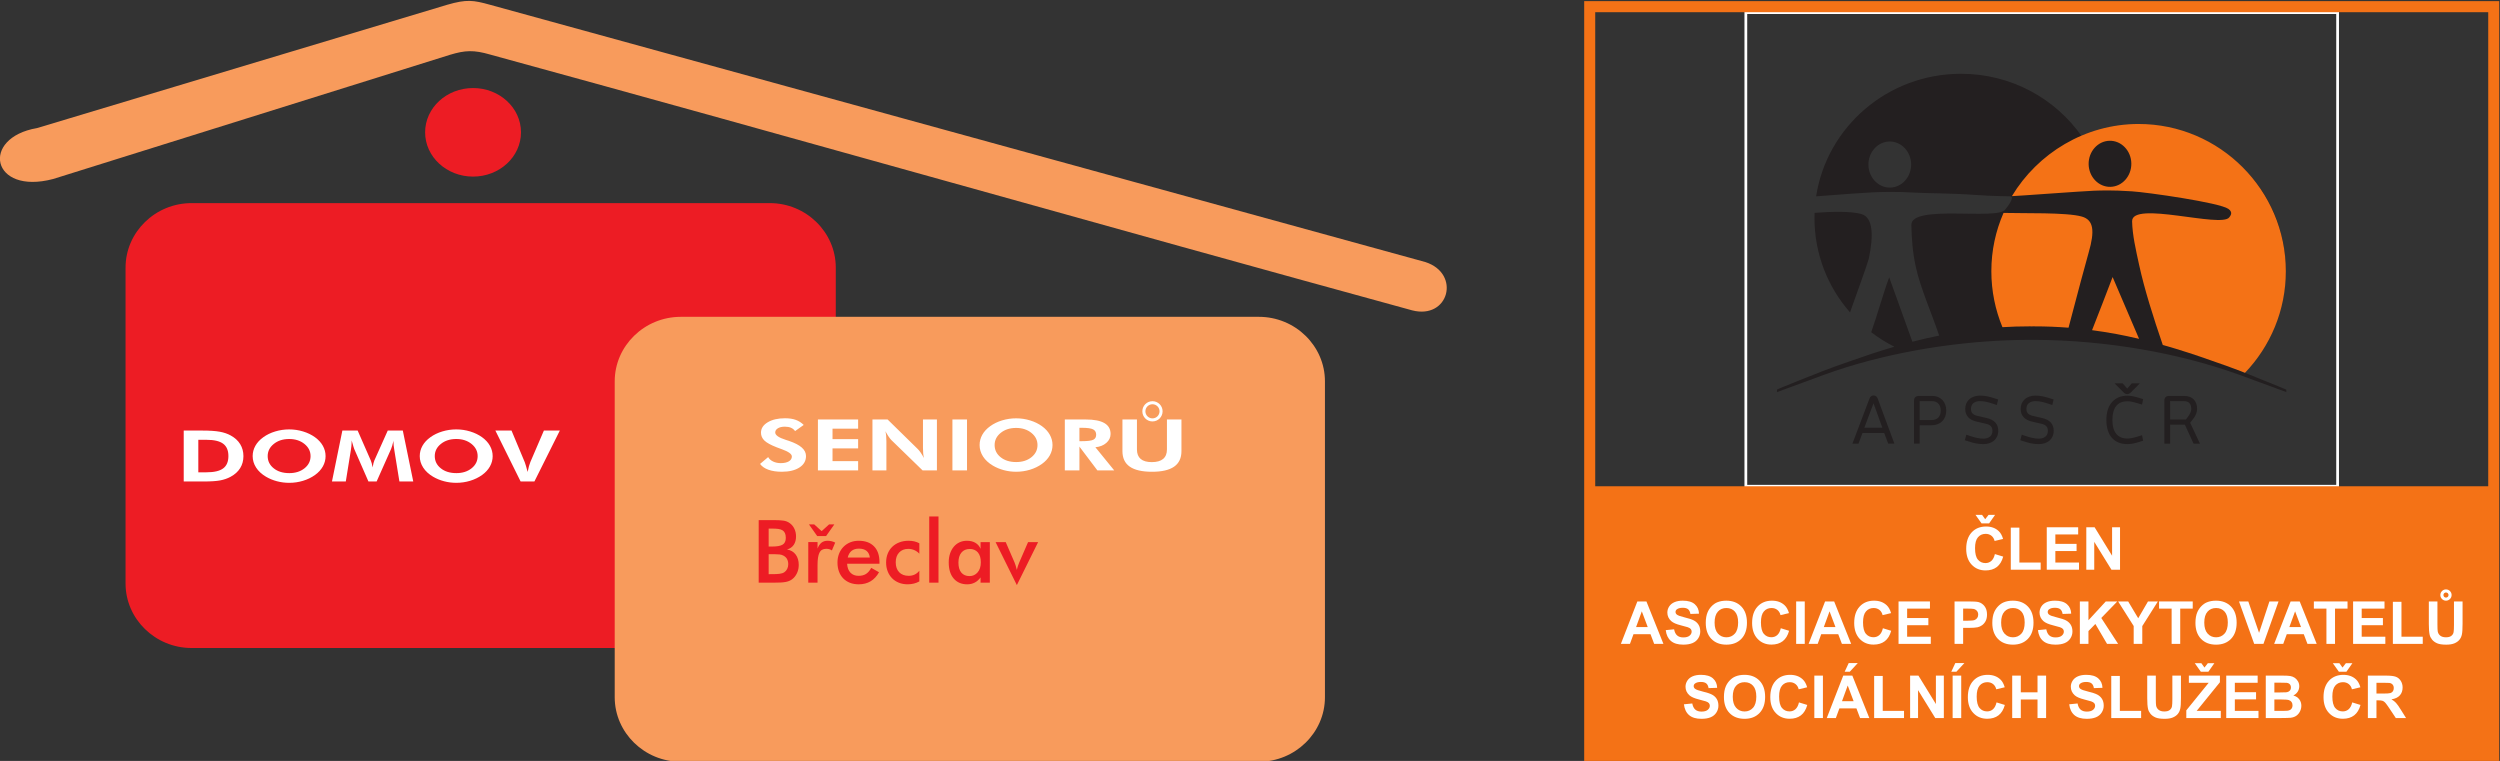 <?xml version="1.0" encoding="UTF-8" standalone="no"?>
<!-- Created with Inkscape (http://www.inkscape.org/) -->

<svg
   version="1.1"
   id="svg2"
   width="558.601"
   height="170.025"
   viewBox="0 0 558.601 170.025"
   sodipodi:docname="logo-domov-senioru.svg"
   inkscape:version="1.2.2 (732a01da63, 2022-12-09)"
   xmlns:inkscape="http://www.inkscape.org/namespaces/inkscape"
   xmlns:sodipodi="http://sodipodi.sourceforge.net/DTD/sodipodi-0.dtd"
   xmlns="http://www.w3.org/2000/svg"
   xmlns:svg="http://www.w3.org/2000/svg">
  <rect x="0" y="0" width="558.601" height="170.025" fill="#333333" stroke="none"/>
  <defs
     id="defs6" />
  <sodipodi:namedview
     id="namedview4"
     pagecolor="#ffffff"
     bordercolor="#000000"
     borderopacity="0.25"
     inkscape:showpageshadow="2"
     inkscape:pageopacity="0.0"
     inkscape:pagecheckerboard="0"
     inkscape:deskcolor="#d1d1d1"
     showgrid="false"
     inkscape:zoom="1.1893045"
     inkscape:cx="29.849379"
     inkscape:cy="110.14841"
     inkscape:window-width="1920"
     inkscape:window-height="1094"
     inkscape:window-x="-11"
     inkscape:window-y="-11"
     inkscape:window-maximized="1"
     inkscape:current-layer="g10">
    <inkscape:page
       x="0"
       y="0"
       id="page8"
       width="558.601"
       height="170.025" />
  </sodipodi:namedview>
  <g
     id="g10"
     inkscape:groupmode="layer"
     inkscape:label="Page 1"
     transform="matrix(1.333,0,0,-1.333,-70.292,999.876)">
    <g
       id="g696">
      <g
         id="g12"
         transform="matrix(0.513,0,0,0.513,25.677,365.241)">
        <path
           d="m 115.348,683.837 h 188.897 c 11.872,0 21.586,-9.485 21.586,-21.078 V 559.544 c 0,-11.593 -9.714,-21.078 -21.586,-21.078 H 115.348 c -11.873,0 -21.586,9.485 -21.586,21.078 v 103.215 c 0,11.593 9.713,21.078 21.586,21.078"
           style="fill:#ed1c24;fill-opacity:1;fill-rule:evenodd;stroke:none"
           id="path14" />
        <path
           d="M 275.181,646.68 H 464.078 c 11.872,0 21.586,-9.485 21.586,-21.078 V 522.387 c 0,-11.593 -9.714,-21.078 -21.586,-21.078 H 275.181 c -11.872,0 -21.586,9.485 -21.586,21.078 v 103.215 c 0,11.593 9.714,21.078 21.586,21.078"
           style="fill:#f89b5c;fill-opacity:1;fill-rule:evenodd;stroke:none"
           id="path16" />
        <path
           d="m 64.863,708.357 133.987,40.283 c 6.375,1.846 8.537,1.521 14.012,0 101.877,-28.023 203.753,-56.047 305.63,-84.07 11.667,-3.78 7.646,-18.91 -4.379,-15.763 -99.966,27.378 -201.21,56.177 -301.175,83.555 -5.412,1.573 -8.196,1.43 -13.181,-0.072 L 70.117,691.718 c -20.244,-5.36 -23.893,13.464 -5.254,16.639"
           style="fill:#f89b5c;fill-opacity:1;fill-rule:evenodd;stroke:none"
           id="path18" />
        <path
           d="m 207.311,721.433 c 8.65,0 15.663,-6.477 15.663,-14.467 0,-7.99 -7.013,-14.467 -15.663,-14.467 -8.65,0 -15.663,6.477 -15.663,14.467 0,7.99 7.013,14.467 15.663,14.467"
           style="fill:#ed1c24;fill-opacity:1;fill-rule:evenodd;stroke:none"
           id="path20" />
        <path
           d="m 117.539,595.878 h 2.654 c 2.497,0 4.323,0.423 5.462,1.273 1.145,0.849 1.717,2.196 1.717,4.038 0,1.831 -0.572,3.177 -1.717,4.027 -1.139,0.854 -2.965,1.28 -5.462,1.28 h -2.654 z m -4.77,-2.999 v 16.639 h 6.082 c 2.398,0 4.287,-0.124 5.671,-0.377 1.379,-0.248 2.596,-0.667 3.642,-1.249 1.352,-0.749 2.377,-1.695 3.07,-2.836 0.696,-1.14 1.045,-2.436 1.045,-3.891 0,-1.478 -0.354,-2.789 -1.066,-3.926 -0.713,-1.141 -1.753,-2.084 -3.127,-2.824 -1.014,-0.547 -2.144,-0.939 -3.387,-1.179 -1.249,-0.236 -3.07,-0.357 -5.468,-0.357 h -1.69 z m 46.353,8.287 c 0,-1.191 -0.296,-2.316 -0.889,-3.375 -0.599,-1.063 -1.452,-1.994 -2.571,-2.797 -1.16,-0.826 -2.466,-1.459 -3.917,-1.897 -1.452,-0.439 -2.954,-0.66 -4.511,-0.66 -1.363,0 -2.695,0.171 -4.001,0.516 -1.305,0.345 -2.502,0.842 -3.59,1.486 -1.404,0.83 -2.476,1.827 -3.225,2.987 -0.744,1.16 -1.119,2.405 -1.119,3.74 0,1.198 0.296,2.32 0.885,3.371 0.588,1.048 1.451,1.983 2.591,2.801 1.119,0.811 2.414,1.439 3.891,1.886 1.482,0.446 3.002,0.671 4.568,0.671 1.556,0 3.064,-0.225 4.532,-0.671 1.472,-0.447 2.767,-1.075 3.896,-1.886 1.129,-0.818 1.988,-1.753 2.576,-2.809 0.588,-1.051 0.884,-2.172 0.884,-3.364 z m -11.887,-5.559 c 2.024,0 3.694,0.528 5.01,1.587 1.315,1.055 1.971,2.378 1.971,3.973 0,1.575 -0.665,2.902 -1.998,3.977 -1.332,1.074 -2.991,1.614 -4.984,1.614 -2.024,0 -3.699,-0.535 -5.031,-1.61 -1.332,-1.071 -1.998,-2.397 -1.998,-3.98 0,-1.606 0.656,-2.937 1.967,-3.984 1.311,-1.052 2.996,-1.575 5.062,-1.575 z m 13.974,-2.727 3.397,16.639 h 4.999 l 4.297,-9.795 c 0.094,-0.206 0.193,-0.505 0.296,-0.9 0.109,-0.392 0.209,-0.846 0.296,-1.35 0.083,0.512 0.177,0.974 0.276,1.381 0.103,0.403 0.197,0.702 0.291,0.892 l 4.376,9.773 h 4.921 l 3.413,-16.639 h -4.526 l -1.629,10.036 c -0.125,0.741 -0.208,1.304 -0.244,1.68 -0.042,0.38 -0.062,0.733 -0.062,1.059 0,0.174 0,0.306 0.005,0.392 0.005,0.085 0.015,0.163 0.026,0.233 -0.157,-0.652 -0.296,-1.214 -0.438,-1.688 -0.135,-0.473 -0.26,-0.831 -0.369,-1.075 l -4.729,-10.638 h -2.679 l -4.651,10.638 c -0.036,0.101 -0.13,0.372 -0.265,0.818 -0.135,0.447 -0.328,1.098 -0.572,1.955 v -0.489 c 0,-0.772 -0.089,-1.719 -0.276,-2.84 l -0.011,-0.047 -1.618,-10.036 h -4.526 z m 52.508,8.287 c 0,-1.191 -0.296,-2.316 -0.889,-3.375 -0.599,-1.063 -1.452,-1.994 -2.57,-2.797 -1.16,-0.826 -2.466,-1.459 -3.917,-1.897 -1.452,-0.439 -2.954,-0.66 -4.511,-0.66 -1.363,0 -2.695,0.171 -4.001,0.516 -1.305,0.345 -2.502,0.842 -3.59,1.486 -1.404,0.83 -2.476,1.827 -3.225,2.987 -0.744,1.16 -1.119,2.405 -1.119,3.74 0,1.198 0.296,2.32 0.884,3.371 0.588,1.048 1.451,1.983 2.591,2.801 1.119,0.811 2.414,1.439 3.891,1.886 1.483,0.446 3.002,0.671 4.568,0.671 1.556,0 3.064,-0.225 4.531,-0.671 1.472,-0.447 2.767,-1.075 3.897,-1.886 1.129,-0.818 1.988,-1.753 2.575,-2.809 0.588,-1.051 0.884,-2.172 0.884,-3.364 z m -11.888,-5.559 c 2.024,0 3.694,0.528 5.01,1.587 1.316,1.055 1.972,2.378 1.972,3.973 0,1.575 -0.666,2.902 -1.998,3.977 -1.332,1.074 -2.991,1.614 -4.984,1.614 -2.024,0 -3.699,-0.535 -5.031,-1.61 -1.332,-1.071 -1.998,-2.397 -1.998,-3.98 0,-1.606 0.656,-2.937 1.967,-3.984 1.31,-1.052 2.996,-1.575 5.062,-1.575 z m 21.018,-2.727 -8.246,16.639 h 5.275 l 4.344,-10.378 c 0.078,-0.209 0.208,-0.605 0.38,-1.179 0.171,-0.578 0.353,-1.233 0.546,-1.967 0.135,0.71 0.276,1.342 0.437,1.897 0.156,0.555 0.312,1.009 0.463,1.366 l 4.407,10.261 h 5.212 l -8.308,-16.639 z"
           style="fill:#ffffff;fill-opacity:1;fill-rule:nonzero;stroke:none"
           id="path22" />
        <path
           d="m 301.084,598.614 2.654,2.235 c 0.338,-0.613 0.874,-1.094 1.618,-1.447 0.739,-0.353 1.571,-0.527 2.497,-0.527 1.119,0 2.003,0.198 2.653,0.59 0.65,0.396 0.973,0.923 0.973,1.59 0,0.788 -1.082,1.572 -3.241,2.351 -0.702,0.252 -1.254,0.458 -1.666,0.617 -1.951,0.757 -3.304,1.497 -4.052,2.219 -0.755,0.725 -1.129,1.587 -1.129,2.588 0,1.373 0.728,2.498 2.185,3.383 1.462,0.881 3.35,1.323 5.676,1.323 1.353,0 2.518,-0.175 3.502,-0.528 0.977,-0.353 1.846,-0.904 2.596,-1.657 l -2.82,-2.009 c -0.333,0.485 -0.78,0.846 -1.332,1.087 -0.552,0.236 -1.223,0.357 -2.003,0.357 -0.947,0 -1.706,-0.175 -2.284,-0.528 -0.577,-0.353 -0.868,-0.811 -0.868,-1.37 0,-0.88 1.15,-1.683 3.444,-2.409 0.453,-0.148 0.806,-0.26 1.051,-0.341 1.889,-0.644 3.288,-1.374 4.199,-2.184 0.91,-0.811 1.363,-1.734 1.363,-2.774 0,-1.559 -0.713,-2.805 -2.144,-3.732 -1.425,-0.927 -3.345,-1.393 -5.754,-1.393 -1.706,0 -3.168,0.221 -4.391,0.66 -1.217,0.438 -2.128,1.074 -2.726,1.901 z m 18.91,-2.118 v 16.639 h 13.136 v -2.999 h -8.365 v -3.426 h 8.365 v -3.022 h -8.365 v -4.17 h 8.365 v -3.022 z m 17.818,0 v 16.639 h 4.953 l 9.879,-9.683 c 0.281,-0.272 0.593,-0.655 0.936,-1.152 0.338,-0.496 0.692,-1.082 1.061,-1.758 -0.114,0.493 -0.197,0.982 -0.244,1.466 -0.052,0.485 -0.078,1.09 -0.078,1.819 v 9.307 h 4.557 v -16.639 h -4.676 l -10.156,9.865 c -0.28,0.272 -0.593,0.655 -0.925,1.152 -0.338,0.496 -0.692,1.09 -1.072,1.781 0.115,-0.478 0.198,-0.962 0.244,-1.451 0.052,-0.489 0.078,-1.102 0.078,-1.847 v -9.501 z m 26.127,0 v 16.639 h 4.77 v -16.639 z m 32.708,8.287 c 0,-1.191 -0.297,-2.316 -0.89,-3.375 -0.599,-1.063 -1.452,-1.994 -2.57,-2.797 -1.16,-0.826 -2.466,-1.459 -3.917,-1.897 -1.452,-0.439 -2.955,-0.66 -4.511,-0.66 -1.363,0 -2.695,0.171 -4.001,0.516 -1.305,0.346 -2.502,0.842 -3.59,1.486 -1.404,0.83 -2.476,1.827 -3.225,2.987 -0.744,1.16 -1.119,2.405 -1.119,3.74 0,1.198 0.296,2.32 0.885,3.371 0.588,1.048 1.451,1.983 2.591,2.801 1.119,0.811 2.414,1.439 3.891,1.886 1.482,0.446 3.002,0.671 4.568,0.671 1.556,0 3.064,-0.225 4.532,-0.671 1.472,-0.447 2.767,-1.075 3.897,-1.886 1.129,-0.818 1.987,-1.753 2.575,-2.809 0.588,-1.051 0.885,-2.172 0.885,-3.364 z m -11.888,-5.559 c 2.024,0 3.694,0.528 5.01,1.587 1.316,1.055 1.972,2.378 1.972,3.972 0,1.575 -0.666,2.902 -1.998,3.977 -1.333,1.074 -2.992,1.614 -4.984,1.614 -2.024,0 -3.699,-0.535 -5.031,-1.61 -1.332,-1.071 -1.998,-2.398 -1.998,-3.981 0,-1.606 0.656,-2.937 1.967,-3.984 1.311,-1.052 2.996,-1.575 5.062,-1.575 z m 32.052,-2.727 h -5.504 l -5.868,7.774 v -7.774 h -4.771 v 16.639 h 6.831 c 2.711,0 4.745,-0.392 6.092,-1.175 1.353,-0.784 2.029,-1.967 2.029,-3.542 0,-1.145 -0.463,-2.122 -1.389,-2.933 -0.921,-0.811 -2.117,-1.284 -3.579,-1.42 z m -11.372,9.548 h 0.717 c 1.93,0 3.205,0.158 3.824,0.473 0.62,0.314 0.931,0.861 0.931,1.641 0,0.818 -0.333,1.4 -0.999,1.745 -0.666,0.346 -1.92,0.516 -3.756,0.516 h -0.717 z m 33.337,7.091 V 602.784 c 0,-2.257 -0.796,-3.945 -2.393,-5.059 -1.597,-1.113 -3.995,-1.672 -7.211,-1.672 -3.262,0 -5.686,0.559 -7.283,1.672 -1.597,1.113 -2.393,2.801 -2.393,5.059 v 10.351 h 4.739 v -9.795 c 0,-1.37 0.406,-2.401 1.217,-3.096 0.817,-0.694 2.03,-1.04 3.647,-1.04 1.623,0 2.856,0.349 3.688,1.044 0.833,0.699 1.249,1.73 1.249,3.092 v 9.795 z"
           style="fill:#ffffff;fill-opacity:1;fill-rule:nonzero;stroke:none"
           id="path24" />
        <path
           d="m 300.638,559.821 h 5.173 c 0.704,0 1.362,0.014 1.972,0.043 0.61,0.028 1.172,0.09 1.686,0.185 0.514,0.095 0.986,0.248 1.415,0.458 0.429,0.209 0.824,0.495 1.186,0.857 0.514,0.514 0.919,1.138 1.214,1.872 0.295,0.733 0.443,1.529 0.443,2.386 0,1.372 -0.338,2.505 -1.014,3.4 -0.676,0.895 -1.615,1.438 -2.814,1.629 0.971,0.286 1.705,0.796 2.2,1.529 0.495,0.733 0.743,1.643 0.743,2.729 0,0.914 -0.176,1.748 -0.528,2.501 -0.352,0.753 -0.843,1.357 -1.472,1.815 -0.628,0.476 -1.357,0.766 -2.186,0.872 -0.829,0.105 -1.786,0.157 -2.872,0.157 h -5.144 z m 3.258,2.772 v 6.515 h 2.143 c 0.495,0 0.971,-0.024 1.428,-0.072 0.458,-0.048 0.877,-0.176 1.257,-0.386 1.048,-0.552 1.572,-1.495 1.572,-2.829 0,-0.552 -0.114,-1.057 -0.343,-1.514 -0.229,-0.457 -0.543,-0.819 -0.943,-1.086 -0.4,-0.267 -0.929,-0.438 -1.586,-0.514 -0.657,-0.076 -1.452,-0.114 -2.386,-0.114 z m 0,9.03 v 5.858 h 1.257 c 0.743,0 1.386,-0.038 1.929,-0.114 0.542,-0.076 0.99,-0.223 1.343,-0.443 0.352,-0.219 0.619,-0.529 0.8,-0.929 0.181,-0.4 0.272,-0.914 0.272,-1.543 0,-1.067 -0.347,-1.805 -1.043,-2.215 -0.696,-0.409 -1.796,-0.614 -3.301,-0.614 z m 15.974,-0.686 v 2.143 h -3.029 V 559.821 h 3.029 v 5.801 c 0,1.79 0.205,3.115 0.614,3.972 0.409,0.857 1.148,1.286 2.214,1.286 0.343,0 0.667,-0.038 0.972,-0.114 0.304,-0.076 0.6,-0.219 0.885,-0.428 l 1.086,2.572 c -0.8,0.4 -1.629,0.6 -2.486,0.6 -0.8,0 -1.467,-0.21 -2,-0.629 -0.533,-0.419 -0.962,-1.067 -1.286,-1.943 z m -2.801,7.915 2.686,-3.8 h 2.915 l 2.686,3.8 h -1.714 l -2.429,-2.2 -2.429,2.2 z m 19.889,-10.83 h -7.23 c 0.476,1.943 1.696,2.915 3.658,2.915 1.048,0 1.876,-0.243 2.486,-0.729 0.61,-0.486 0.971,-1.215 1.086,-2.186 z m 3.144,-2.029 v 0.571 c 0,2.21 -0.596,3.92 -1.786,5.13 -1.191,1.21 -2.853,1.814 -4.987,1.814 -1.028,0 -1.966,-0.176 -2.814,-0.528 -0.848,-0.353 -1.581,-0.848 -2.2,-1.486 -0.619,-0.638 -1.095,-1.39 -1.429,-2.257 -0.334,-0.867 -0.5,-1.815 -0.5,-2.844 0,-1.086 0.162,-2.067 0.486,-2.943 0.324,-0.876 0.791,-1.624 1.4,-2.243 0.61,-0.619 1.338,-1.096 2.186,-1.429 0.848,-0.333 1.805,-0.5 2.872,-0.5 2.953,0 5.163,1.315 6.63,3.944 l -2.543,1.429 c -0.495,-0.914 -1.067,-1.576 -1.715,-1.986 -0.648,-0.409 -1.457,-0.614 -2.429,-0.614 -1.105,0 -1.986,0.343 -2.644,1.029 -0.657,0.685 -1.024,1.657 -1.1,2.915 z m 13.031,3.286 v 3.401 c -0.991,0.552 -2.162,0.829 -3.515,0.829 -1.086,0 -2.081,-0.171 -2.986,-0.514 -0.905,-0.343 -1.681,-0.824 -2.329,-1.443 -0.648,-0.619 -1.148,-1.367 -1.5,-2.243 -0.352,-0.876 -0.529,-1.848 -0.529,-2.915 0,-1.048 0.172,-2.01 0.514,-2.886 0.343,-0.876 0.824,-1.629 1.443,-2.257 0.619,-0.629 1.362,-1.115 2.229,-1.458 0.866,-0.343 1.814,-0.514 2.843,-0.514 1.429,0 2.705,0.315 3.829,0.943 v 3.486 c -0.876,-1.105 -2.038,-1.657 -3.486,-1.657 -1.314,0 -2.348,0.39 -3.1,1.172 -0.753,0.781 -1.129,1.867 -1.129,3.258 0,1.333 0.371,2.396 1.114,3.186 0.743,0.791 1.733,1.186 2.972,1.186 0.724,0 1.396,-0.138 2.015,-0.415 0.619,-0.276 1.158,-0.662 1.615,-1.157 z m 3.229,-9.459 h 3.029 v 21.632 h -3.029 z m 16.86,6.658 c 0,-1.41 -0.353,-2.515 -1.058,-3.315 -0.705,-0.8 -1.581,-1.2 -2.629,-1.2 -1.143,0 -2.034,0.376 -2.672,1.129 -0.639,0.752 -0.957,1.843 -0.957,3.272 0,1.41 0.329,2.505 0.986,3.286 0.657,0.781 1.557,1.172 2.7,1.172 1.143,0 2.034,-0.376 2.672,-1.129 0.638,-0.753 0.957,-1.824 0.957,-3.215 z m 2.943,-6.658 v 13.231 h -3.029 v -2.172 c -0.362,0.858 -0.924,1.51 -1.686,1.958 -0.762,0.447 -1.686,0.671 -2.772,0.671 -0.876,0 -1.676,-0.167 -2.4,-0.5 -0.724,-0.333 -1.348,-0.81 -1.872,-1.429 -0.524,-0.619 -0.933,-1.362 -1.229,-2.229 -0.296,-0.867 -0.443,-1.834 -0.443,-2.901 0,-2.267 0.543,-4.029 1.629,-5.287 1.086,-1.257 2.553,-1.886 4.401,-1.886 1.829,0 3.286,0.753 4.372,2.257 v -1.714 z m 8.83,-0.8 6.944,14.031 h -3.286 l -2.886,-6.658 c -0.343,-0.8 -0.6,-1.6 -0.772,-2.4 -0.305,1.181 -0.552,1.981 -0.743,2.4 l -2.886,6.658 h -3.314 z"
           style="fill:#ed1c24;fill-opacity:1;fill-rule:nonzero;stroke:none"
           id="path26" />
        <path
           d="m 429.307,618.615 c 1.551,0 2.809,-1.258 2.809,-2.809 0,-1.551 -1.258,-2.809 -2.809,-2.809 -1.551,0 -2.809,1.258 -2.809,2.809 0,1.551 1.258,2.809 2.809,2.809 z"
           style="fill:none;stroke:#ffffff;stroke-width:1;stroke-linecap:butt;stroke-linejoin:miter;stroke-miterlimit:22.926;stroke-dasharray:none;stroke-opacity:1"
           id="path28" />
      </g>
      <g
         id="g198"
         transform="matrix(0.924,0,0,0.924,318.278,622.388)">
        <g
           id="g200">
          <path
             d="m 100.663,115.523 c 14.683,0 26.586,-11.724 26.586,-26.188 0,-7.259 -2.999,-13.827 -7.843,-18.571 1.693,-0.666 7.966,-3.215 7.966,-3.23 l 0.003,-0.456 c -0.737,0.246 -8.526,3.166 -8.535,3.143 -10.901,3.954 -24.102,6.266 -37.035,6.338 -0.205,0.001 -0.41,0.002 -0.616,0.002 h -0.033 c -0.205,0 -0.41,-6e-4 -0.616,-0.002 C 75.361,76.532 70.138,76.143 65.037,75.434 l -0.078,-0.011 -0.311,-0.044 -0.078,-0.011 -0.078,-0.011 -0.078,-0.011 -0.077,-0.011 -0.233,-0.034 -0.077,-0.011 -0.077,-0.011 -0.078,-0.012 -0.077,-0.012 -0.309,-0.047 -0.077,-0.012 -0.077,-0.012 -0.077,-0.012 -0.077,-0.012 -0.309,-0.048 -0.077,-0.012 -0.226,-0.036 -0.205,-0.033 -0.429,-0.071 -0.142,-0.024 -0.077,-0.013 -0.307,-0.052 -0.077,-0.013 -0.153,-0.026 -0.077,-0.013 -0.383,-0.067 -0.042,-0.008 -0.034,-0.006 h -3e-4 c -0.175,-0.031 -0.349,-0.063 -0.523,-0.094 -5.867,-1.071 -11.492,-2.565 -16.61,-4.421 -0.049,-0.012 -7.799,-2.897 -8.535,-3.143 l 0.003,0.456 c -0.001,0.085 8.045,3.259 8.27,3.348 1.651,0.63 3.363,1.251 5.124,1.852 2.562,0.911 5.187,1.786 7.898,2.578 -1.486,0.749 -2.89,1.631 -4.198,2.631 1.236,3.483 2.129,6.931 3.265,9.956 L 59.538,76.215 c 1.585,0.41 3.201,0.787 4.854,1.122 -1.472,4.393 -3.399,8.611 -4.236,12.465 -0.59,2.714 -0.749,5.073 -0.805,7.595 -0.084,3.797 15.635,0.797 17.029,2.804 0.454,0.512 1.814,2.367 0.91,2.395 -0.117,0.005 -3.334,0.027 -6.286,0.248 -4.186,0.314 -9.128,0.304 -10.787,0.41 -3.697,0.237 -6.389,0.117 -7.72,0.074 -1.089,-0.034 -6.447,-0.425 -10.421,-0.736 1.935,12.587 12.966,22.234 26.285,22.234 9.101,0 17.133,-4.506 21.926,-11.375 3.188,1.333 6.695,2.07 10.377,2.07 z m -45.303,-2.982 c -2.133,-0.045 -3.839,-1.959 -3.796,-4.262 0.043,-2.303 1.818,-4.144 3.951,-4.099 2.133,0.045 3.838,1.959 3.796,4.261 -0.043,2.303 -1.818,4.144 -3.951,4.099 z m -7.137,-30.998 c -4.018,4.588 -6.448,10.563 -6.448,17.098 0,0.322 0.008,0.642 0.019,0.961 3.413,0.255 6.764,0.282 8.486,-0.216 2.125,-0.614 2.248,-3.844 1.343,-8.138 -0.438,-1.505 -2.109,-6.065 -3.4,-9.704"
             style="fill:#231f20;fill-opacity:1;fill-rule:evenodd;stroke:none"
             id="path202" />
          <path
             d="m 100.66,76.745 -4.8,11.207 c -1.11,-2.955 -2.411,-6.254 -3.728,-9.638 2.953,-0.389 5.788,-0.926 8.527,-1.569"
             style="fill:#f47216;fill-opacity:1;fill-rule:evenodd;stroke:none"
             id="path204" />
          <path
             d="m 76.071,99.586 c -1.42,-3.258 -2.208,-6.804 -2.208,-10.575 0,-3.591 0.716,-7.02 2.011,-10.152 1.583,0.096 3.2,0.147 4.854,0.147 0.148,0 0.297,-0.001 0.445,-0.002 0.148,8e-4 0.297,0.002 0.445,0.002 2.142,0 4.222,-0.085 6.246,-0.243 1.586,6.035 3.115,11.784 3.638,13.582 1.171,4.029 0.907,5.962 -1.218,6.576 -2.735,0.791 -10.68,0.558 -14.213,0.665"
             style="fill:#f47216;fill-opacity:1;fill-rule:evenodd;stroke:none"
             id="path206" />
          <path
             d="m 100.573,115.72 c -9.702,0 -18.305,-5.319 -22.984,-13.092 0.396,-0.019 13.104,0.929 14.854,0.984 1.331,0.042 3.192,0.129 6.889,-0.108 2.828,-0.181 15.889,-2.039 17.523,-3.185 0.958,-0.672 0.315,-1.318 0.168,-1.531 -1.394,-2.006 -17.711,3.07 -17.627,-0.727 0.056,-2.522 0.681,-5.18 1.27,-7.894 0.954,-4.393 2.59,-9.561 4.294,-14.534 3.11,-0.875 6.104,-1.864 9.018,-2.9 1.761,-0.602 3.474,-1.222 5.125,-1.852 0.142,-0.054 0.412,-0.161 0.77,-0.303 4.586,4.799 7.41,11.295 7.41,18.431 0,14.711 -11.998,26.71 -26.71,26.71 z m -5.267,-3.046 c -2.133,-0.045 -3.839,-1.959 -3.796,-4.262 0.043,-2.302 1.818,-4.144 3.951,-4.098 2.133,0.044 3.838,1.959 3.796,4.261 -0.043,2.303 -1.818,4.144 -3.951,4.099"
             style="fill:#f47216;fill-opacity:1;fill-rule:evenodd;stroke:none"
             id="path208" />
          <path
             d="m 70.45,63.207 c 0.197,-0.213 0.511,-0.362 0.958,-0.461 h 0.001 l 1.612,-0.369 v 0 c 0.665,-0.151 1.197,-0.415 1.56,-0.811 l 3e-4,3e-4 c 0.348,-0.38 0.537,-0.874 0.537,-1.499 0,-0.775 -0.286,-1.354 -0.731,-1.752 -0.511,-0.459 -1.228,-0.673 -1.952,-0.673 -0.491,0 -0.938,0.046 -1.381,0.132 -0.439,0.085 -0.873,0.21 -1.343,0.368 v 0 l -0.504,0.157 -0.15,0.047 0.04,0.152 0.179,0.683 0.045,0.172 0.167,-0.057 0.492,-0.168 -3e-4,-3e-4 c 0.395,-0.132 0.808,-0.256 1.226,-0.347 0.41,-0.09 0.821,-0.147 1.217,-0.147 0.456,0 0.905,0.12 1.217,0.392 0.255,0.224 0.42,0.557 0.42,1.021 0,0.35 -0.085,0.627 -0.276,0.836 l 6e-4,3e-4 c -0.197,0.215 -0.513,0.37 -0.971,0.468 l -0.002,9e-4 -1.6,0.369 v 3e-4 c -0.67,0.149 -1.194,0.415 -1.551,0.804 -0.351,0.383 -0.536,0.879 -0.536,1.494 0,0.774 0.286,1.353 0.728,1.752 0.51,0.46 1.225,0.674 1.944,0.674 0.486,0 0.916,-0.049 1.346,-0.137 0.426,-0.087 0.848,-0.211 1.323,-0.364 v -3e-4 l 0.491,-0.156 0.147,-0.047 -0.037,-0.149 -0.168,-0.683 -0.043,-0.173 -0.169,0.056 -0.504,0.168 h -9e-4 c -0.393,0.133 -0.786,0.255 -1.181,0.342 -0.39,0.087 -0.787,0.141 -1.196,0.141 -0.464,0 -0.91,-0.118 -1.218,-0.386 -0.255,-0.222 -0.418,-0.554 -0.418,-1.016 0,-0.355 0.087,-0.628 0.277,-0.833"
             style="fill:#231f20;fill-opacity:1;fill-rule:nonzero;stroke:none"
             id="path210" />
          <path
             d="m 98.855,66.787 c -0.098,-0.045 -0.213,-0.073 -0.347,-0.073 -0.119,0 -0.226,0.022 -0.325,0.064 -0.097,0.041 -0.183,0.102 -0.26,0.179 l -1.43,1.43 -0.282,0.282 h 0.398 1.007 0.076 l 0.05,-0.058 0.768,-0.895 0.778,0.896 0.05,0.058 h 0.075 0.995 0.396 l -0.279,-0.281 -1.418,-1.43 -0.006,-0.006 c -0.068,-0.061 -0.147,-0.119 -0.244,-0.163"
             style="fill:#231f20;fill-opacity:1;fill-rule:nonzero;stroke:none"
             id="path212" />
          <path
             d="m 53.226,65.955 2.966,-8.002 0.082,-0.222 h -0.237 -0.772 -0.114 l -0.041,0.107 -0.687,1.818 H 50.487 L 49.8,57.837 49.76,57.73 H 49.646 48.896 48.657 l 0.085,0.223 3.022,7.98 h 3e-4 c 0.061,0.169 0.149,0.3 0.268,0.391 0.123,0.094 0.274,0.142 0.457,0.142 0.187,0 0.339,-0.047 0.463,-0.137 0.123,-0.088 0.211,-0.214 0.273,-0.371 z m -2.402,-5.342 h 3.266 l -1.604,4.439 z"
             style="fill:#231f20;fill-opacity:1;fill-rule:nonzero;stroke:none"
             id="path214" />
          <path
             d="m 64.989,65.644 c 0.434,-0.459 0.693,-1.111 0.693,-1.917 0,-0.816 -0.267,-1.472 -0.723,-1.929 -0.472,-0.474 -1.143,-0.732 -1.927,-0.732 h -2.174 v -3.17 -0.165 h -0.165 -0.694 -0.165 v 0.165 7.655 c 0,0.261 0.083,0.47 0.239,0.616 0.153,0.143 0.37,0.221 0.642,0.221 h 2.44 c 0.737,0 1.379,-0.264 1.834,-0.744 z m -0.744,-3.18 c 0.28,0.292 0.434,0.724 0.434,1.274 0,0.529 -0.155,0.956 -0.426,1.248 -0.272,0.293 -0.667,0.456 -1.143,0.456 h -2.252 v -3.43 h 2.174 c 0.517,0 0.932,0.158 1.214,0.452"
             style="fill:#231f20;fill-opacity:1;fill-rule:nonzero;stroke:none"
             id="path216" />
          <path
             d="m 80.508,63.207 c 0.197,-0.213 0.511,-0.362 0.959,-0.461 h 0.001 l 1.611,-0.369 v 0 c 0.666,-0.151 1.198,-0.415 1.56,-0.811 l 6e-4,3e-4 c 0.348,-0.38 0.537,-0.874 0.537,-1.499 0,-0.775 -0.287,-1.354 -0.731,-1.752 -0.511,-0.459 -1.228,-0.673 -1.953,-0.673 -0.491,0 -0.938,0.046 -1.381,0.132 -0.439,0.085 -0.873,0.21 -1.343,0.368 v 0 l -0.504,0.157 -0.15,0.047 0.04,0.152 0.179,0.683 0.045,0.172 0.167,-0.057 0.492,-0.168 v -3e-4 c 0.395,-0.132 0.808,-0.256 1.226,-0.347 0.41,-0.09 0.821,-0.147 1.217,-0.147 0.456,0 0.905,0.12 1.216,0.392 0.255,0.224 0.42,0.557 0.42,1.021 0,0.35 -0.085,0.627 -0.276,0.836 l 3e-4,3e-4 c -0.197,0.215 -0.513,0.37 -0.971,0.468 l -0.002,9e-4 -1.6,0.369 v 3e-4 c -0.67,0.149 -1.194,0.415 -1.551,0.804 -0.351,0.383 -0.536,0.879 -0.536,1.494 0,0.774 0.286,1.353 0.728,1.752 0.51,0.46 1.225,0.674 1.944,0.674 0.486,0 0.916,-0.049 1.347,-0.137 0.426,-0.087 0.848,-0.211 1.323,-0.364 v -3e-4 l 0.492,-0.156 0.147,-0.047 -0.037,-0.149 -0.168,-0.683 -0.043,-0.173 -0.169,0.056 -0.504,0.168 h -6e-4 c -0.394,0.133 -0.786,0.255 -1.181,0.342 -0.391,0.087 -0.787,0.141 -1.196,0.141 -0.464,0 -0.91,-0.118 -1.218,-0.386 -0.256,-0.222 -0.419,-0.554 -0.419,-1.016 0,-0.355 0.087,-0.628 0.277,-0.833"
             style="fill:#231f20;fill-opacity:1;fill-rule:nonzero;stroke:none"
             id="path218" />
          <path
             d="m 109.927,61.512 1.669,-3.546 0.111,-0.236 h -0.26 -0.795 -0.105 l -0.044,0.097 -1.534,3.339 h -2.673 v -3.271 -0.165 h -0.165 -0.716 -0.165 v 0.165 7.666 c 0,0.264 0.076,0.469 0.223,0.611 l 6e-4,6e-4 c 0.146,0.142 0.356,0.214 0.624,0.214 h 2.72 c 0.742,0 1.338,-0.211 1.749,-0.623 0.402,-0.402 0.621,-0.988 0.621,-1.747 0,-0.296 -0.062,-0.583 -0.165,-0.854 -0.116,-0.307 -0.285,-0.594 -0.473,-0.845 l -0.002,-0.002 -0.621,-0.804 z m 0.046,1.826 c 0.094,0.209 0.156,0.431 0.156,0.668 0,0.451 -0.1,0.832 -0.341,1.083 -0.213,0.222 -0.544,0.352 -1.028,0.352 h -2.465 v -3.33 h 2.872 l 0.432,0.603 v -2e-4 c 0.14,0.2 0.275,0.406 0.373,0.624"
             style="fill:#231f20;fill-opacity:1;fill-rule:nonzero;stroke:none"
             id="path220" />
          <path
             d="m 95.71,58.805 c -0.617,0.717 -0.981,1.779 -0.981,3.232 0,1.417 0.376,2.478 0.999,3.203 0.692,0.805 1.683,1.193 2.803,1.193 0.34,0 0.683,-0.041 1.048,-0.115 0.36,-0.073 0.737,-0.177 1.148,-0.307 l 0.526,-0.157 0.145,-0.043 -0.029,-0.148 -0.134,-0.671 -0.036,-0.179 -0.174,0.053 -0.548,0.168 c -0.397,0.121 -0.753,0.218 -1.076,0.284 -0.315,0.065 -0.598,0.1 -0.857,0.1 -0.857,0 -1.554,-0.27 -2.023,-0.847 -0.448,-0.55 -0.699,-1.384 -0.699,-2.535 0,-1.152 0.254,-1.984 0.703,-2.533 0.474,-0.58 1.176,-0.85 2.031,-0.85 0.264,0 0.547,0.035 0.859,0.1 0.319,0.066 0.669,0.163 1.062,0.284 h 6e-4 l 0.548,0.168 0.174,0.054 0.036,-0.179 0.134,-0.671 0.029,-0.144 -0.141,-0.045 -0.526,-0.168 -0.001,-5e-4 c -0.421,-0.131 -0.799,-0.233 -1.154,-0.302 -0.361,-0.071 -0.702,-0.108 -1.043,-0.108 -1.145,0 -2.135,0.366 -2.822,1.164"
             style="fill:#231f20;fill-opacity:1;fill-rule:nonzero;stroke:none"
             id="path222" />
          <path
             d="M 136.676,135.922 H 29.324 V 49.998 h 107.352 z"
             style="fill:none;stroke:#ffffff;stroke-width:0.5;stroke-linecap:butt;stroke-linejoin:miter;stroke-miterlimit:22.926;stroke-dasharray:none;stroke-opacity:1"
             id="path224" />
        </g>
        <path
           d="m 1,137.999 h 164 1 v -1 V 1 -3e-4 H 165 1 0 v 1 136 1 z m 163,-2 H 2 V 2 h 162 z"
           style="fill:#f47216;fill-opacity:1;fill-rule:nonzero;stroke:none"
           id="path226" />
        <path
           d="M 1,49.998 H 165 V 1 H 1 Z"
           style="fill:#f47216;fill-opacity:1;fill-rule:evenodd;stroke:none"
           id="path228" />
        <path
           d="m 74.505,37.698 1.506,-0.462 c -0.231,-0.848 -0.617,-1.477 -1.154,-1.889 -0.538,-0.41 -1.219,-0.617 -2.045,-0.617 -1.023,0 -1.864,0.349 -2.523,1.048 -0.658,0.699 -0.988,1.654 -0.988,2.868 0,1.282 0.332,2.278 0.993,2.988 0.661,0.71 1.532,1.064 2.611,1.064 0.943,0 1.708,-0.28 2.296,-0.837 0.351,-0.33 0.613,-0.803 0.789,-1.421 l -1.538,-0.366 c -0.091,0.398 -0.281,0.713 -0.57,0.945 -0.291,0.231 -0.642,0.346 -1.054,0.346 -0.572,0 -1.036,-0.204 -1.391,-0.615 -0.357,-0.409 -0.534,-1.072 -0.534,-1.99 0,-0.971 0.176,-1.665 0.525,-2.077 0.351,-0.414 0.806,-0.62 1.367,-0.62 0.414,0 0.771,0.131 1.068,0.394 0.297,0.263 0.512,0.675 0.641,1.24 z m -3.516,7.108 h 1.194 l 0.564,-0.785 0.608,0.785 h 1.183 l -1.084,-1.549 h -1.364 z"
           style="fill:#ffffff;fill-opacity:1;fill-rule:nonzero;stroke:none"
           id="path230" />
        <path
           d="m 77.388,34.859 v 7.635 h 1.559 v -6.334 h 3.861 v -1.301 z"
           style="fill:#ffffff;fill-opacity:1;fill-rule:nonzero;stroke:none"
           id="path232" />
        <path
           d="m 83.914,34.859 v 7.699 h 5.699 v -1.301 h -4.14 v -1.71 h 3.85 v -1.301 h -3.85 v -2.086 h 4.291 v -1.301 z"
           style="fill:#ffffff;fill-opacity:1;fill-rule:nonzero;stroke:none"
           id="path234" />
        <path
           d="m 91.087,34.859 v 7.699 h 1.509 l 3.169,-5.16 v 5.16 h 1.441 V 34.859 H 95.648 l -3.12,5.061 v -5.061 z"
           style="fill:#ffffff;fill-opacity:1;fill-rule:nonzero;stroke:none"
           id="path236" />
        <path
           d="m 14.374,21.404 h -1.679 l -0.665,1.753 H 8.942 L 8.302,21.404 H 6.654 l 2.989,7.699 h 1.647 z m -2.85,3.054 -1.07,2.85 -1.039,-2.85 z"
           style="fill:#ffffff;fill-opacity:1;fill-rule:nonzero;stroke:none"
           id="path238" />
        <path
           d="m 14.796,23.899 1.516,0.15 c 0.091,-0.507 0.274,-0.878 0.552,-1.117 0.278,-0.238 0.652,-0.357 1.124,-0.357 0.498,0 0.875,0.106 1.127,0.317 0.253,0.211 0.38,0.459 0.38,0.742 0,0.183 -0.054,0.337 -0.16,0.466 -0.106,0.127 -0.292,0.238 -0.557,0.331 -0.181,0.065 -0.593,0.176 -1.238,0.337 -0.83,0.208 -1.412,0.462 -1.748,0.765 -0.471,0.425 -0.706,0.943 -0.706,1.554 0,0.393 0.111,0.762 0.332,1.104 0.222,0.342 0.541,0.602 0.959,0.781 0.418,0.179 0.92,0.269 1.511,0.269 0.963,0 1.688,-0.213 2.174,-0.641 0.487,-0.428 0.742,-0.998 0.767,-1.714 L 19.269,26.835 c -0.066,0.398 -0.208,0.683 -0.425,0.857 -0.217,0.174 -0.543,0.262 -0.977,0.262 -0.448,0 -0.799,-0.093 -1.052,-0.28 -0.163,-0.12 -0.245,-0.28 -0.245,-0.48 0,-0.183 0.077,-0.339 0.231,-0.468 0.195,-0.167 0.67,-0.339 1.425,-0.518 0.755,-0.177 1.312,-0.364 1.672,-0.554 0.362,-0.192 0.645,-0.452 0.85,-0.783 0.204,-0.332 0.307,-0.74 0.307,-1.226 0,-0.441 -0.122,-0.855 -0.368,-1.24 -0.245,-0.385 -0.591,-0.672 -1.04,-0.859 -0.448,-0.188 -1.007,-0.281 -1.675,-0.281 -0.974,0 -1.721,0.224 -2.242,0.674 -0.521,0.448 -0.832,1.102 -0.934,1.961"
           style="fill:#ffffff;fill-opacity:1;fill-rule:nonzero;stroke:none"
           id="path240" />
        <path
           d="m 22.054,25.208 c 0,0.785 0.118,1.444 0.353,1.978 0.174,0.393 0.414,0.746 0.717,1.057 0.303,0.312 0.634,0.543 0.995,0.695 0.48,0.203 1.034,0.305 1.661,0.305 1.136,0 2.043,-0.353 2.726,-1.057 0.681,-0.706 1.022,-1.687 1.022,-2.943 0,-1.246 -0.339,-2.221 -1.014,-2.923 -0.676,-0.704 -1.581,-1.056 -2.712,-1.056 -1.145,0 -2.057,0.349 -2.733,1.05 -0.676,0.699 -1.014,1.663 -1.014,2.893 z m 1.602,0.052 c 0,-0.873 0.202,-1.534 0.606,-1.986 0.403,-0.45 0.916,-0.676 1.536,-0.676 0.622,0 1.131,0.224 1.531,0.67 0.398,0.448 0.597,1.118 0.597,2.013 0,0.883 -0.194,1.543 -0.583,1.977 -0.387,0.435 -0.901,0.652 -1.545,0.652 -0.641,0 -1.159,-0.22 -1.552,-0.659 -0.393,-0.441 -0.59,-1.104 -0.59,-1.991"
           style="fill:#ffffff;fill-opacity:1;fill-rule:nonzero;stroke:none"
           id="path242" />
        <path
           d="m 35.666,24.243 1.505,-0.462 c -0.231,-0.848 -0.617,-1.477 -1.154,-1.889 -0.538,-0.41 -1.219,-0.617 -2.045,-0.617 -1.023,0 -1.864,0.349 -2.523,1.049 -0.658,0.699 -0.988,1.654 -0.988,2.868 0,1.282 0.332,2.278 0.993,2.988 0.661,0.71 1.532,1.064 2.611,1.064 0.943,0 1.708,-0.28 2.296,-0.837 0.351,-0.33 0.613,-0.803 0.789,-1.421 l -1.538,-0.366 c -0.091,0.398 -0.281,0.713 -0.57,0.945 -0.29,0.231 -0.642,0.346 -1.054,0.346 -0.572,0 -1.036,-0.204 -1.391,-0.615 -0.357,-0.409 -0.534,-1.072 -0.534,-1.99 0,-0.971 0.176,-1.665 0.525,-2.077 0.351,-0.414 0.806,-0.62 1.367,-0.62 0.414,0 0.771,0.131 1.068,0.394 0.297,0.263 0.512,0.675 0.641,1.24"
           style="fill:#ffffff;fill-opacity:1;fill-rule:nonzero;stroke:none"
           id="path244" />
        <path
           d="m 38.453,21.404 v 7.699 h 1.559 v -7.699 z"
           style="fill:#ffffff;fill-opacity:1;fill-rule:nonzero;stroke:none"
           id="path246" />
        <path
           d="m 48.431,21.404 h -1.679 l -0.665,1.753 h -3.088 l -0.64,-1.753 h -1.649 l 2.989,7.699 h 1.647 z m -2.85,3.054 -1.07,2.85 -1.039,-2.85 z"
           style="fill:#ffffff;fill-opacity:1;fill-rule:nonzero;stroke:none"
           id="path248" />
        <path
           d="m 54.186,24.243 1.505,-0.462 c -0.231,-0.848 -0.617,-1.477 -1.154,-1.889 -0.538,-0.41 -1.219,-0.617 -2.045,-0.617 -1.023,0 -1.864,0.349 -2.523,1.049 -0.658,0.699 -0.988,1.654 -0.988,2.868 0,1.282 0.332,2.278 0.993,2.988 0.661,0.71 1.532,1.064 2.611,1.064 0.943,0 1.708,-0.28 2.296,-0.837 0.351,-0.33 0.613,-0.803 0.789,-1.421 l -1.538,-0.366 c -0.091,0.398 -0.281,0.713 -0.57,0.945 -0.29,0.231 -0.642,0.346 -1.054,0.346 -0.572,0 -1.036,-0.204 -1.391,-0.615 -0.357,-0.409 -0.534,-1.072 -0.534,-1.99 0,-0.971 0.176,-1.665 0.525,-2.077 0.351,-0.414 0.806,-0.62 1.367,-0.62 0.414,0 0.771,0.131 1.068,0.394 0.297,0.263 0.512,0.675 0.641,1.24"
           style="fill:#ffffff;fill-opacity:1;fill-rule:nonzero;stroke:none"
           id="path250" />
        <path
           d="m 57.026,21.404 v 7.699 h 5.699 v -1.301 h -4.14 v -1.71 h 3.85 v -1.301 h -3.85 v -2.086 h 4.291 v -1.301 z"
           style="fill:#ffffff;fill-opacity:1;fill-rule:nonzero;stroke:none"
           id="path252" />
        <path
           d="m 67.186,21.404 v 7.699 h 2.493 c 0.945,0 1.559,-0.038 1.846,-0.115 0.441,-0.117 0.81,-0.368 1.107,-0.755 0.297,-0.387 0.446,-0.887 0.446,-1.5 0,-0.473 -0.086,-0.869 -0.256,-1.192 -0.172,-0.323 -0.389,-0.575 -0.652,-0.76 -0.264,-0.183 -0.532,-0.305 -0.805,-0.364 -0.371,-0.074 -0.907,-0.111 -1.609,-0.111 h -1.011 v -2.904 z m 1.559,6.398 V 25.609 h 0.848 c 0.611,0 1.018,0.041 1.224,0.122 0.206,0.081 0.367,0.206 0.484,0.38 0.117,0.172 0.176,0.371 0.176,0.6 0,0.281 -0.083,0.513 -0.245,0.696 -0.165,0.183 -0.371,0.297 -0.624,0.344 -0.184,0.034 -0.556,0.052 -1.115,0.052 z"
           style="fill:#ffffff;fill-opacity:1;fill-rule:nonzero;stroke:none"
           id="path254" />
        <path
           d="m 74.036,25.208 c 0,0.785 0.118,1.444 0.353,1.978 0.174,0.393 0.414,0.746 0.717,1.057 0.303,0.312 0.634,0.543 0.995,0.695 0.48,0.203 1.034,0.305 1.661,0.305 1.136,0 2.043,-0.353 2.726,-1.057 0.681,-0.706 1.022,-1.687 1.022,-2.943 0,-1.246 -0.339,-2.221 -1.014,-2.923 -0.676,-0.704 -1.581,-1.056 -2.712,-1.056 -1.145,0 -2.057,0.349 -2.733,1.05 -0.676,0.699 -1.014,1.663 -1.014,2.893 z m 1.602,0.052 c 0,-0.873 0.202,-1.534 0.606,-1.986 0.403,-0.45 0.916,-0.676 1.536,-0.676 0.622,0 1.131,0.224 1.531,0.67 0.398,0.448 0.597,1.118 0.597,2.013 0,0.883 -0.194,1.543 -0.583,1.977 -0.387,0.435 -0.901,0.652 -1.545,0.652 -0.641,0 -1.159,-0.22 -1.552,-0.659 -0.393,-0.441 -0.59,-1.104 -0.59,-1.991"
           style="fill:#ffffff;fill-opacity:1;fill-rule:nonzero;stroke:none"
           id="path256" />
        <path
           d="m 82.315,23.899 1.516,0.15 c 0.091,-0.507 0.274,-0.878 0.552,-1.117 0.278,-0.238 0.653,-0.357 1.124,-0.357 0.498,0 0.875,0.106 1.127,0.317 0.253,0.211 0.38,0.459 0.38,0.742 0,0.183 -0.054,0.337 -0.16,0.466 -0.106,0.127 -0.292,0.238 -0.557,0.331 -0.181,0.065 -0.593,0.176 -1.238,0.337 -0.83,0.208 -1.412,0.462 -1.748,0.765 -0.471,0.425 -0.706,0.943 -0.706,1.554 0,0.393 0.111,0.762 0.332,1.104 0.222,0.342 0.541,0.602 0.959,0.781 0.418,0.179 0.919,0.269 1.511,0.269 0.963,0 1.688,-0.213 2.174,-0.641 0.488,-0.428 0.742,-0.998 0.767,-1.714 L 86.788,26.835 c -0.066,0.398 -0.208,0.683 -0.425,0.857 -0.217,0.174 -0.543,0.262 -0.977,0.262 -0.448,0 -0.799,-0.093 -1.052,-0.28 -0.163,-0.12 -0.245,-0.28 -0.245,-0.48 0,-0.183 0.077,-0.339 0.231,-0.468 0.195,-0.167 0.67,-0.339 1.425,-0.518 0.755,-0.177 1.312,-0.364 1.672,-0.554 0.362,-0.192 0.645,-0.452 0.85,-0.783 0.204,-0.332 0.307,-0.74 0.307,-1.226 0,-0.441 -0.122,-0.855 -0.368,-1.24 -0.245,-0.385 -0.591,-0.672 -1.04,-0.859 -0.448,-0.188 -1.007,-0.281 -1.676,-0.281 -0.973,0 -1.721,0.224 -2.242,0.674 -0.522,0.448 -0.832,1.102 -0.934,1.961"
           style="fill:#ffffff;fill-opacity:1;fill-rule:nonzero;stroke:none"
           id="path258" />
        <path
           d="m 89.918,21.404 v 7.699 h 1.559 v -3.411 l 3.142,3.411 h 2.09 l -2.905,-2.998 3.056,-4.701 h -2.011 l -2.119,3.615 -1.253,-1.287 v -2.328 z"
           style="fill:#ffffff;fill-opacity:1;fill-rule:nonzero;stroke:none"
           id="path260" />
        <path
           d="m 99.683,21.404 v 3.24 l -2.823,4.459 h 1.823 l 1.821,-3.049 1.773,3.049 h 1.789 l -2.823,-4.47 v -3.229 z"
           style="fill:#ffffff;fill-opacity:1;fill-rule:nonzero;stroke:none"
           id="path262" />
        <path
           d="m 106.566,21.404 v 6.398 h -2.28 v 1.301 h 6.108 v -1.301 h -2.269 v -6.398 z"
           style="fill:#ffffff;fill-opacity:1;fill-rule:nonzero;stroke:none"
           id="path264" />
        <path
           d="m 110.887,25.208 c 0,0.785 0.118,1.444 0.353,1.978 0.174,0.393 0.414,0.746 0.717,1.057 0.303,0.312 0.634,0.543 0.995,0.695 0.48,0.203 1.034,0.305 1.661,0.305 1.137,0 2.043,-0.353 2.726,-1.057 0.681,-0.706 1.022,-1.687 1.022,-2.943 0,-1.246 -0.339,-2.221 -1.014,-2.923 -0.676,-0.704 -1.581,-1.056 -2.712,-1.056 -1.145,0 -2.057,0.349 -2.733,1.05 -0.676,0.699 -1.014,1.663 -1.014,2.893 z m 1.602,0.052 c 0,-0.873 0.202,-1.534 0.606,-1.986 0.403,-0.45 0.916,-0.676 1.536,-0.676 0.622,0 1.131,0.224 1.531,0.67 0.398,0.448 0.597,1.118 0.597,2.013 0,0.883 -0.194,1.543 -0.583,1.977 -0.387,0.435 -0.901,0.652 -1.545,0.652 -0.641,0 -1.159,-0.22 -1.552,-0.659 -0.393,-0.441 -0.59,-1.104 -0.59,-1.991"
           style="fill:#ffffff;fill-opacity:1;fill-rule:nonzero;stroke:none"
           id="path266" />
        <path
           d="m 121.544,21.404 -2.755,7.699 h 1.685 l 1.955,-5.699 1.877,5.699 h 1.656 l -2.739,-7.699 z"
           style="fill:#ffffff;fill-opacity:1;fill-rule:nonzero;stroke:none"
           id="path268" />
        <path
           d="m 132.885,21.404 h -1.679 l -0.665,1.753 h -3.088 l -0.64,-1.753 h -1.649 l 2.989,7.699 h 1.647 z m -2.85,3.054 -1.07,2.85 -1.039,-2.85 z"
           style="fill:#ffffff;fill-opacity:1;fill-rule:nonzero;stroke:none"
           id="path270" />
        <path
           d="m 134.649,21.404 v 6.398 h -2.28 v 1.301 h 6.108 v -1.301 h -2.269 v -6.398 z"
           style="fill:#ffffff;fill-opacity:1;fill-rule:nonzero;stroke:none"
           id="path272" />
        <path
           d="m 139.486,21.404 v 7.699 h 5.699 v -1.301 h -4.14 v -1.71 h 3.85 v -1.301 h -3.85 v -2.086 h 4.291 v -1.301 z"
           style="fill:#ffffff;fill-opacity:1;fill-rule:nonzero;stroke:none"
           id="path274" />
        <path
           d="m 146.702,21.404 v 7.635 h 1.559 v -6.334 h 3.861 v -1.301 z"
           style="fill:#ffffff;fill-opacity:1;fill-rule:nonzero;stroke:none"
           id="path276" />
        <path
           d="m 153.227,29.104 h 1.559 v -4.172 c 0,-0.663 0.02,-1.091 0.057,-1.287 0.066,-0.315 0.222,-0.57 0.47,-0.76 0.249,-0.192 0.588,-0.287 1.018,-0.287 0.436,0 0.765,0.09 0.988,0.271 0.222,0.181 0.355,0.401 0.4,0.665 0.045,0.264 0.068,0.699 0.068,1.308 v 4.262 h 1.559 v -4.049 c 0,-0.925 -0.041,-1.579 -0.126,-1.961 -0.084,-0.382 -0.238,-0.704 -0.464,-0.968 -0.224,-0.263 -0.525,-0.471 -0.902,-0.627 -0.378,-0.156 -0.869,-0.235 -1.477,-0.235 -0.733,0 -1.289,0.084 -1.667,0.255 -0.378,0.17 -0.677,0.391 -0.898,0.663 -0.221,0.272 -0.364,0.556 -0.434,0.855 -0.102,0.441 -0.152,1.093 -0.152,1.955 z m 4.13,1.161 c 0,-0.281 -0.1,-0.521 -0.299,-0.722 -0.201,-0.199 -0.441,-0.299 -0.722,-0.299 -0.281,0 -0.521,0.1 -0.722,0.299 -0.199,0.201 -0.299,0.441 -0.299,0.722 0,0.281 0.1,0.522 0.299,0.722 0.201,0.199 0.441,0.299 0.722,0.299 0.281,0 0.522,-0.099 0.722,-0.297 0.199,-0.197 0.299,-0.439 0.299,-0.724 z m -0.559,0 c 0,0.129 -0.045,0.237 -0.134,0.328 -0.091,0.09 -0.199,0.135 -0.328,0.135 -0.127,0 -0.237,-0.045 -0.328,-0.135 -0.09,-0.091 -0.134,-0.199 -0.134,-0.328 0,-0.127 0.045,-0.236 0.134,-0.328 0.091,-0.09 0.201,-0.134 0.328,-0.134 0.129,0 0.236,0.045 0.328,0.134 0.09,0.091 0.134,0.201 0.134,0.328"
           style="fill:#ffffff;fill-opacity:1;fill-rule:nonzero;stroke:none"
           id="path278" />
        <path
           d="m 18.092,10.444 1.516,0.151 c 0.091,-0.507 0.274,-0.878 0.552,-1.117 0.278,-0.238 0.652,-0.357 1.124,-0.357 0.498,0 0.875,0.106 1.127,0.317 0.253,0.211 0.38,0.459 0.38,0.742 0,0.183 -0.054,0.337 -0.16,0.466 -0.106,0.127 -0.292,0.238 -0.557,0.331 -0.181,0.065 -0.593,0.176 -1.238,0.337 -0.83,0.208 -1.412,0.462 -1.748,0.765 -0.471,0.425 -0.706,0.943 -0.706,1.554 0,0.393 0.111,0.762 0.332,1.104 0.222,0.343 0.541,0.602 0.959,0.782 0.418,0.179 0.92,0.269 1.511,0.269 0.963,0 1.688,-0.213 2.174,-0.641 0.487,-0.428 0.742,-0.998 0.767,-1.714 l -1.559,-0.054 c -0.066,0.398 -0.208,0.683 -0.425,0.857 -0.217,0.174 -0.543,0.262 -0.977,0.262 -0.448,0 -0.799,-0.093 -1.052,-0.28 -0.163,-0.12 -0.245,-0.28 -0.245,-0.48 0,-0.183 0.077,-0.339 0.231,-0.468 0.195,-0.167 0.67,-0.339 1.425,-0.518 0.755,-0.177 1.312,-0.364 1.672,-0.554 0.362,-0.192 0.645,-0.452 0.85,-0.783 0.204,-0.332 0.307,-0.74 0.307,-1.226 0,-0.441 -0.122,-0.855 -0.368,-1.24 C 23.737,8.565 23.392,8.278 22.943,8.091 22.495,7.903 21.936,7.81 21.268,7.81 c -0.973,0 -1.721,0.224 -2.242,0.674 -0.522,0.448 -0.832,1.102 -0.934,1.961"
           style="fill:#ffffff;fill-opacity:1;fill-rule:nonzero;stroke:none"
           id="path280" />
        <path
           d="m 25.35,11.753 c 0,0.785 0.118,1.444 0.353,1.979 0.174,0.393 0.414,0.746 0.717,1.057 0.303,0.312 0.634,0.543 0.995,0.695 0.48,0.203 1.034,0.305 1.661,0.305 1.136,0 2.043,-0.353 2.726,-1.057 0.681,-0.706 1.022,-1.687 1.022,-2.943 0,-1.246 -0.339,-2.221 -1.015,-2.923 C 31.134,8.161 30.229,7.81 29.098,7.81 c -1.145,0 -2.057,0.349 -2.733,1.05 -0.676,0.699 -1.015,1.663 -1.015,2.893 z m 1.603,0.052 c 0,-0.873 0.202,-1.534 0.606,-1.986 0.403,-0.45 0.916,-0.676 1.536,-0.676 0.622,0 1.131,0.224 1.531,0.67 0.398,0.448 0.597,1.118 0.597,2.013 0,0.884 -0.194,1.543 -0.583,1.977 -0.387,0.435 -0.901,0.652 -1.545,0.652 -0.641,0 -1.159,-0.22 -1.552,-0.659 -0.393,-0.441 -0.59,-1.104 -0.59,-1.991"
           style="fill:#ffffff;fill-opacity:1;fill-rule:nonzero;stroke:none"
           id="path282" />
        <path
           d="M 38.962,10.789 40.468,10.326 C 40.237,9.479 39.851,8.85 39.314,8.437 38.776,8.027 38.095,7.821 37.269,7.821 c -1.023,0 -1.864,0.349 -2.523,1.048 -0.658,0.699 -0.988,1.654 -0.988,2.868 0,1.282 0.332,2.278 0.993,2.988 0.661,0.71 1.532,1.064 2.611,1.064 0.943,0 1.708,-0.28 2.296,-0.837 0.351,-0.33 0.613,-0.803 0.789,-1.421 l -1.538,-0.366 c -0.091,0.398 -0.281,0.713 -0.57,0.945 -0.291,0.231 -0.642,0.346 -1.054,0.346 -0.572,0 -1.036,-0.204 -1.391,-0.615 -0.357,-0.409 -0.534,-1.072 -0.534,-1.99 0,-0.971 0.176,-1.665 0.525,-2.077 0.351,-0.414 0.806,-0.62 1.367,-0.62 0.414,0 0.771,0.131 1.068,0.394 0.297,0.263 0.512,0.675 0.641,1.24"
           style="fill:#ffffff;fill-opacity:1;fill-rule:nonzero;stroke:none"
           id="path284" />
        <path
           d="m 41.749,7.95 v 7.699 h 1.559 V 7.95 Z"
           style="fill:#ffffff;fill-opacity:1;fill-rule:nonzero;stroke:none"
           id="path286" />
        <path
           d="m 51.727,7.95 h -1.679 l -0.665,1.753 h -3.088 L 45.655,7.95 h -1.649 l 2.989,7.699 h 1.647 z m -2.85,3.054 -1.07,2.85 -1.039,-2.85 z m -1.624,5.345 0.731,1.57 h 1.645 l -1.452,-1.57 z"
           style="fill:#ffffff;fill-opacity:1;fill-rule:nonzero;stroke:none"
           id="path288" />
        <path
           d="m 52.6,7.95 v 7.635 h 1.559 v -6.334 h 3.861 V 7.95 Z"
           style="fill:#ffffff;fill-opacity:1;fill-rule:nonzero;stroke:none"
           id="path290" />
        <path
           d="m 59.125,7.95 v 7.699 h 1.509 l 3.169,-5.16 v 5.16 h 1.441 V 7.95 H 63.687 L 60.566,13.011 V 7.95 Z"
           style="fill:#ffffff;fill-opacity:1;fill-rule:nonzero;stroke:none"
           id="path292" />
        <path
           d="m 66.838,7.95 v 7.699 h 1.559 V 7.95 Z m -0.247,8.399 0.731,1.57 h 1.645 L 67.515,16.348 Z"
           style="fill:#ffffff;fill-opacity:1;fill-rule:nonzero;stroke:none"
           id="path294" />
        <path
           d="m 74.804,10.789 1.506,-0.462 C 76.078,9.479 75.693,8.85 75.155,8.437 74.618,8.027 73.937,7.821 73.11,7.821 c -1.023,0 -1.864,0.349 -2.523,1.048 -0.658,0.699 -0.988,1.654 -0.988,2.868 0,1.282 0.332,2.278 0.993,2.988 0.661,0.71 1.532,1.064 2.611,1.064 0.943,0 1.708,-0.28 2.296,-0.837 0.351,-0.33 0.613,-0.803 0.789,-1.421 l -1.538,-0.366 c -0.091,0.398 -0.281,0.713 -0.57,0.945 -0.29,0.231 -0.642,0.346 -1.054,0.346 -0.572,0 -1.036,-0.204 -1.391,-0.615 -0.357,-0.409 -0.534,-1.072 -0.534,-1.99 0,-0.971 0.176,-1.665 0.525,-2.077 0.351,-0.414 0.806,-0.62 1.367,-0.62 0.414,0 0.771,0.131 1.068,0.394 0.297,0.263 0.512,0.675 0.641,1.24"
           style="fill:#ffffff;fill-opacity:1;fill-rule:nonzero;stroke:none"
           id="path296" />
        <path
           d="m 77.645,7.95 v 7.699 h 1.559 v -3.033 h 3.033 v 3.033 h 1.559 V 7.95 h -1.559 v 3.366 H 79.204 V 7.95 Z"
           style="fill:#ffffff;fill-opacity:1;fill-rule:nonzero;stroke:none"
           id="path298" />
        <path
           d="m 87.99,10.444 1.516,0.151 c 0.091,-0.507 0.274,-0.878 0.552,-1.117 0.278,-0.238 0.653,-0.357 1.124,-0.357 0.498,0 0.875,0.106 1.127,0.317 0.253,0.211 0.38,0.459 0.38,0.742 0,0.183 -0.054,0.337 -0.16,0.466 -0.106,0.127 -0.292,0.238 -0.557,0.331 -0.181,0.065 -0.593,0.176 -1.238,0.337 -0.83,0.208 -1.412,0.462 -1.748,0.765 -0.471,0.425 -0.706,0.943 -0.706,1.554 0,0.393 0.111,0.762 0.332,1.104 0.222,0.343 0.541,0.602 0.959,0.782 0.418,0.179 0.919,0.269 1.511,0.269 0.963,0 1.688,-0.213 2.174,-0.641 0.488,-0.428 0.742,-0.998 0.767,-1.714 L 92.463,13.38 c -0.066,0.398 -0.208,0.683 -0.425,0.857 -0.217,0.174 -0.543,0.262 -0.977,0.262 -0.448,0 -0.799,-0.093 -1.052,-0.28 -0.163,-0.12 -0.245,-0.28 -0.245,-0.48 0,-0.183 0.077,-0.339 0.231,-0.468 0.195,-0.167 0.67,-0.339 1.425,-0.518 0.755,-0.177 1.312,-0.364 1.672,-0.554 0.362,-0.192 0.645,-0.452 0.85,-0.783 0.204,-0.332 0.307,-0.74 0.307,-1.226 0,-0.441 -0.122,-0.855 -0.368,-1.24 C 93.635,8.565 93.289,8.278 92.841,8.091 92.393,7.903 91.834,7.81 91.166,7.81 c -0.973,0 -1.721,0.224 -2.242,0.674 -0.522,0.448 -0.832,1.102 -0.934,1.961"
           style="fill:#ffffff;fill-opacity:1;fill-rule:nonzero;stroke:none"
           id="path300" />
        <path
           d="m 95.614,7.95 v 7.635 h 1.559 v -6.334 h 3.861 V 7.95 Z"
           style="fill:#ffffff;fill-opacity:1;fill-rule:nonzero;stroke:none"
           id="path302" />
        <path
           d="m 102.139,15.649 h 1.559 v -4.172 c 0,-0.663 0.02,-1.091 0.057,-1.287 0.066,-0.315 0.222,-0.57 0.47,-0.76 0.249,-0.192 0.588,-0.287 1.018,-0.287 0.436,0 0.765,0.09 0.988,0.271 0.222,0.181 0.355,0.401 0.4,0.665 0.045,0.264 0.068,0.699 0.068,1.308 v 4.262 h 1.559 v -4.049 c 0,-0.925 -0.041,-1.579 -0.126,-1.961 C 108.049,9.258 107.894,8.935 107.669,8.672 107.444,8.409 107.143,8.201 106.767,8.045 106.389,7.889 105.898,7.81 105.29,7.81 c -0.733,0 -1.289,0.084 -1.667,0.255 -0.378,0.17 -0.677,0.391 -0.898,0.663 -0.221,0.272 -0.364,0.556 -0.434,0.855 -0.102,0.441 -0.152,1.093 -0.152,1.955 z"
           style="fill:#ffffff;fill-opacity:1;fill-rule:nonzero;stroke:none"
           id="path304" />
        <path
           d="m 109.228,7.95 v 1.398 l 4.058,5 h -3.595 v 1.301 h 5.635 v -1.204 l -4.215,-5.194 h 4.377 V 7.95 Z m 1.538,9.947 h 1.194 l 0.565,-0.785 0.608,0.785 h 1.183 l -1.084,-1.548 h -1.364 z"
           style="fill:#ffffff;fill-opacity:1;fill-rule:nonzero;stroke:none"
           id="path306" />
        <path
           d="m 116.474,7.95 v 7.699 h 5.699 v -1.301 h -4.14 v -1.71 h 3.85 v -1.301 h -3.85 V 9.251 h 4.291 V 7.95 Z"
           style="fill:#ffffff;fill-opacity:1;fill-rule:nonzero;stroke:none"
           id="path308" />
        <path
           d="m 123.646,15.649 h 3.079 c 0.611,0 1.064,-0.025 1.364,-0.075 0.301,-0.052 0.568,-0.158 0.805,-0.317 0.237,-0.162 0.434,-0.375 0.592,-0.642 0.158,-0.267 0.236,-0.568 0.236,-0.9 0,-0.358 -0.097,-0.69 -0.29,-0.989 -0.194,-0.301 -0.457,-0.525 -0.789,-0.676 0.468,-0.138 0.826,-0.371 1.079,-0.701 0.251,-0.33 0.376,-0.717 0.376,-1.163 0,-0.351 -0.081,-0.692 -0.244,-1.024 -0.163,-0.331 -0.385,-0.597 -0.668,-0.796 -0.281,-0.197 -0.629,-0.319 -1.043,-0.366 -0.258,-0.027 -0.884,-0.045 -1.875,-0.052 h -2.622 z m 1.559,-1.28 v -1.774 h 1.018 c 0.604,0 0.981,0.009 1.127,0.027 0.265,0.031 0.475,0.122 0.627,0.274 0.152,0.152 0.228,0.351 0.228,0.598 0,0.238 -0.066,0.43 -0.197,0.579 -0.131,0.149 -0.326,0.238 -0.584,0.269 -0.154,0.018 -0.597,0.027 -1.326,0.027 z m 0,-3.054 V 9.251 h 1.441 c 0.559,0 0.916,0.016 1.066,0.047 0.231,0.043 0.419,0.145 0.565,0.308 0.145,0.165 0.219,0.382 0.219,0.656 0,0.233 -0.056,0.428 -0.168,0.59 -0.111,0.161 -0.274,0.28 -0.486,0.353 -0.211,0.073 -0.672,0.111 -1.38,0.111 z"
           style="fill:#ffffff;fill-opacity:1;fill-rule:nonzero;stroke:none"
           id="path310" />
        <path
           d="m 139.325,10.789 1.506,-0.462 c -0.231,-0.848 -0.617,-1.477 -1.154,-1.889 -0.538,-0.41 -1.219,-0.617 -2.045,-0.617 -1.023,0 -1.864,0.349 -2.523,1.048 -0.658,0.699 -0.988,1.654 -0.988,2.868 0,1.282 0.332,2.278 0.993,2.988 0.661,0.71 1.532,1.064 2.611,1.064 0.943,0 1.708,-0.28 2.296,-0.837 0.351,-0.33 0.613,-0.803 0.789,-1.421 l -1.538,-0.366 c -0.091,0.398 -0.281,0.713 -0.57,0.945 -0.291,0.231 -0.642,0.346 -1.054,0.346 -0.572,0 -1.036,-0.204 -1.391,-0.615 -0.357,-0.409 -0.534,-1.072 -0.534,-1.99 0,-0.971 0.176,-1.665 0.525,-2.077 0.351,-0.414 0.806,-0.62 1.367,-0.62 0.414,0 0.771,0.131 1.068,0.394 0.297,0.263 0.512,0.675 0.641,1.24 z m -3.516,7.108 h 1.194 l 0.564,-0.785 0.608,0.785 h 1.183 l -1.084,-1.548 h -1.364 z"
           style="fill:#ffffff;fill-opacity:1;fill-rule:nonzero;stroke:none"
           id="path312" />
        <path
           d="m 142.166,7.95 v 7.699 h 3.275 c 0.823,0 1.421,-0.07 1.794,-0.208 0.374,-0.138 0.672,-0.384 0.896,-0.737 0.224,-0.355 0.337,-0.758 0.337,-1.213 0,-0.579 -0.169,-1.056 -0.507,-1.432 -0.339,-0.376 -0.844,-0.613 -1.518,-0.712 0.335,-0.195 0.611,-0.41 0.828,-0.645 0.219,-0.235 0.513,-0.653 0.882,-1.251 l 0.939,-1.502 h -1.858 l -1.115,1.681 c -0.4,0.597 -0.674,0.973 -0.823,1.129 -0.147,0.154 -0.303,0.262 -0.468,0.319 -0.167,0.058 -0.428,0.086 -0.787,0.086 H 143.725 V 7.95 Z m 1.559,4.441 h 1.151 c 0.746,0 1.21,0.032 1.396,0.095 0.184,0.063 0.331,0.172 0.435,0.326 0.106,0.154 0.158,0.348 0.158,0.579 0,0.26 -0.07,0.468 -0.208,0.629 -0.138,0.16 -0.333,0.26 -0.584,0.301 -0.127,0.018 -0.505,0.027 -1.135,0.027 h -1.213 z"
           style="fill:#ffffff;fill-opacity:1;fill-rule:nonzero;stroke:none"
           id="path314" />
      </g>
    </g>
  </g>
</svg>
